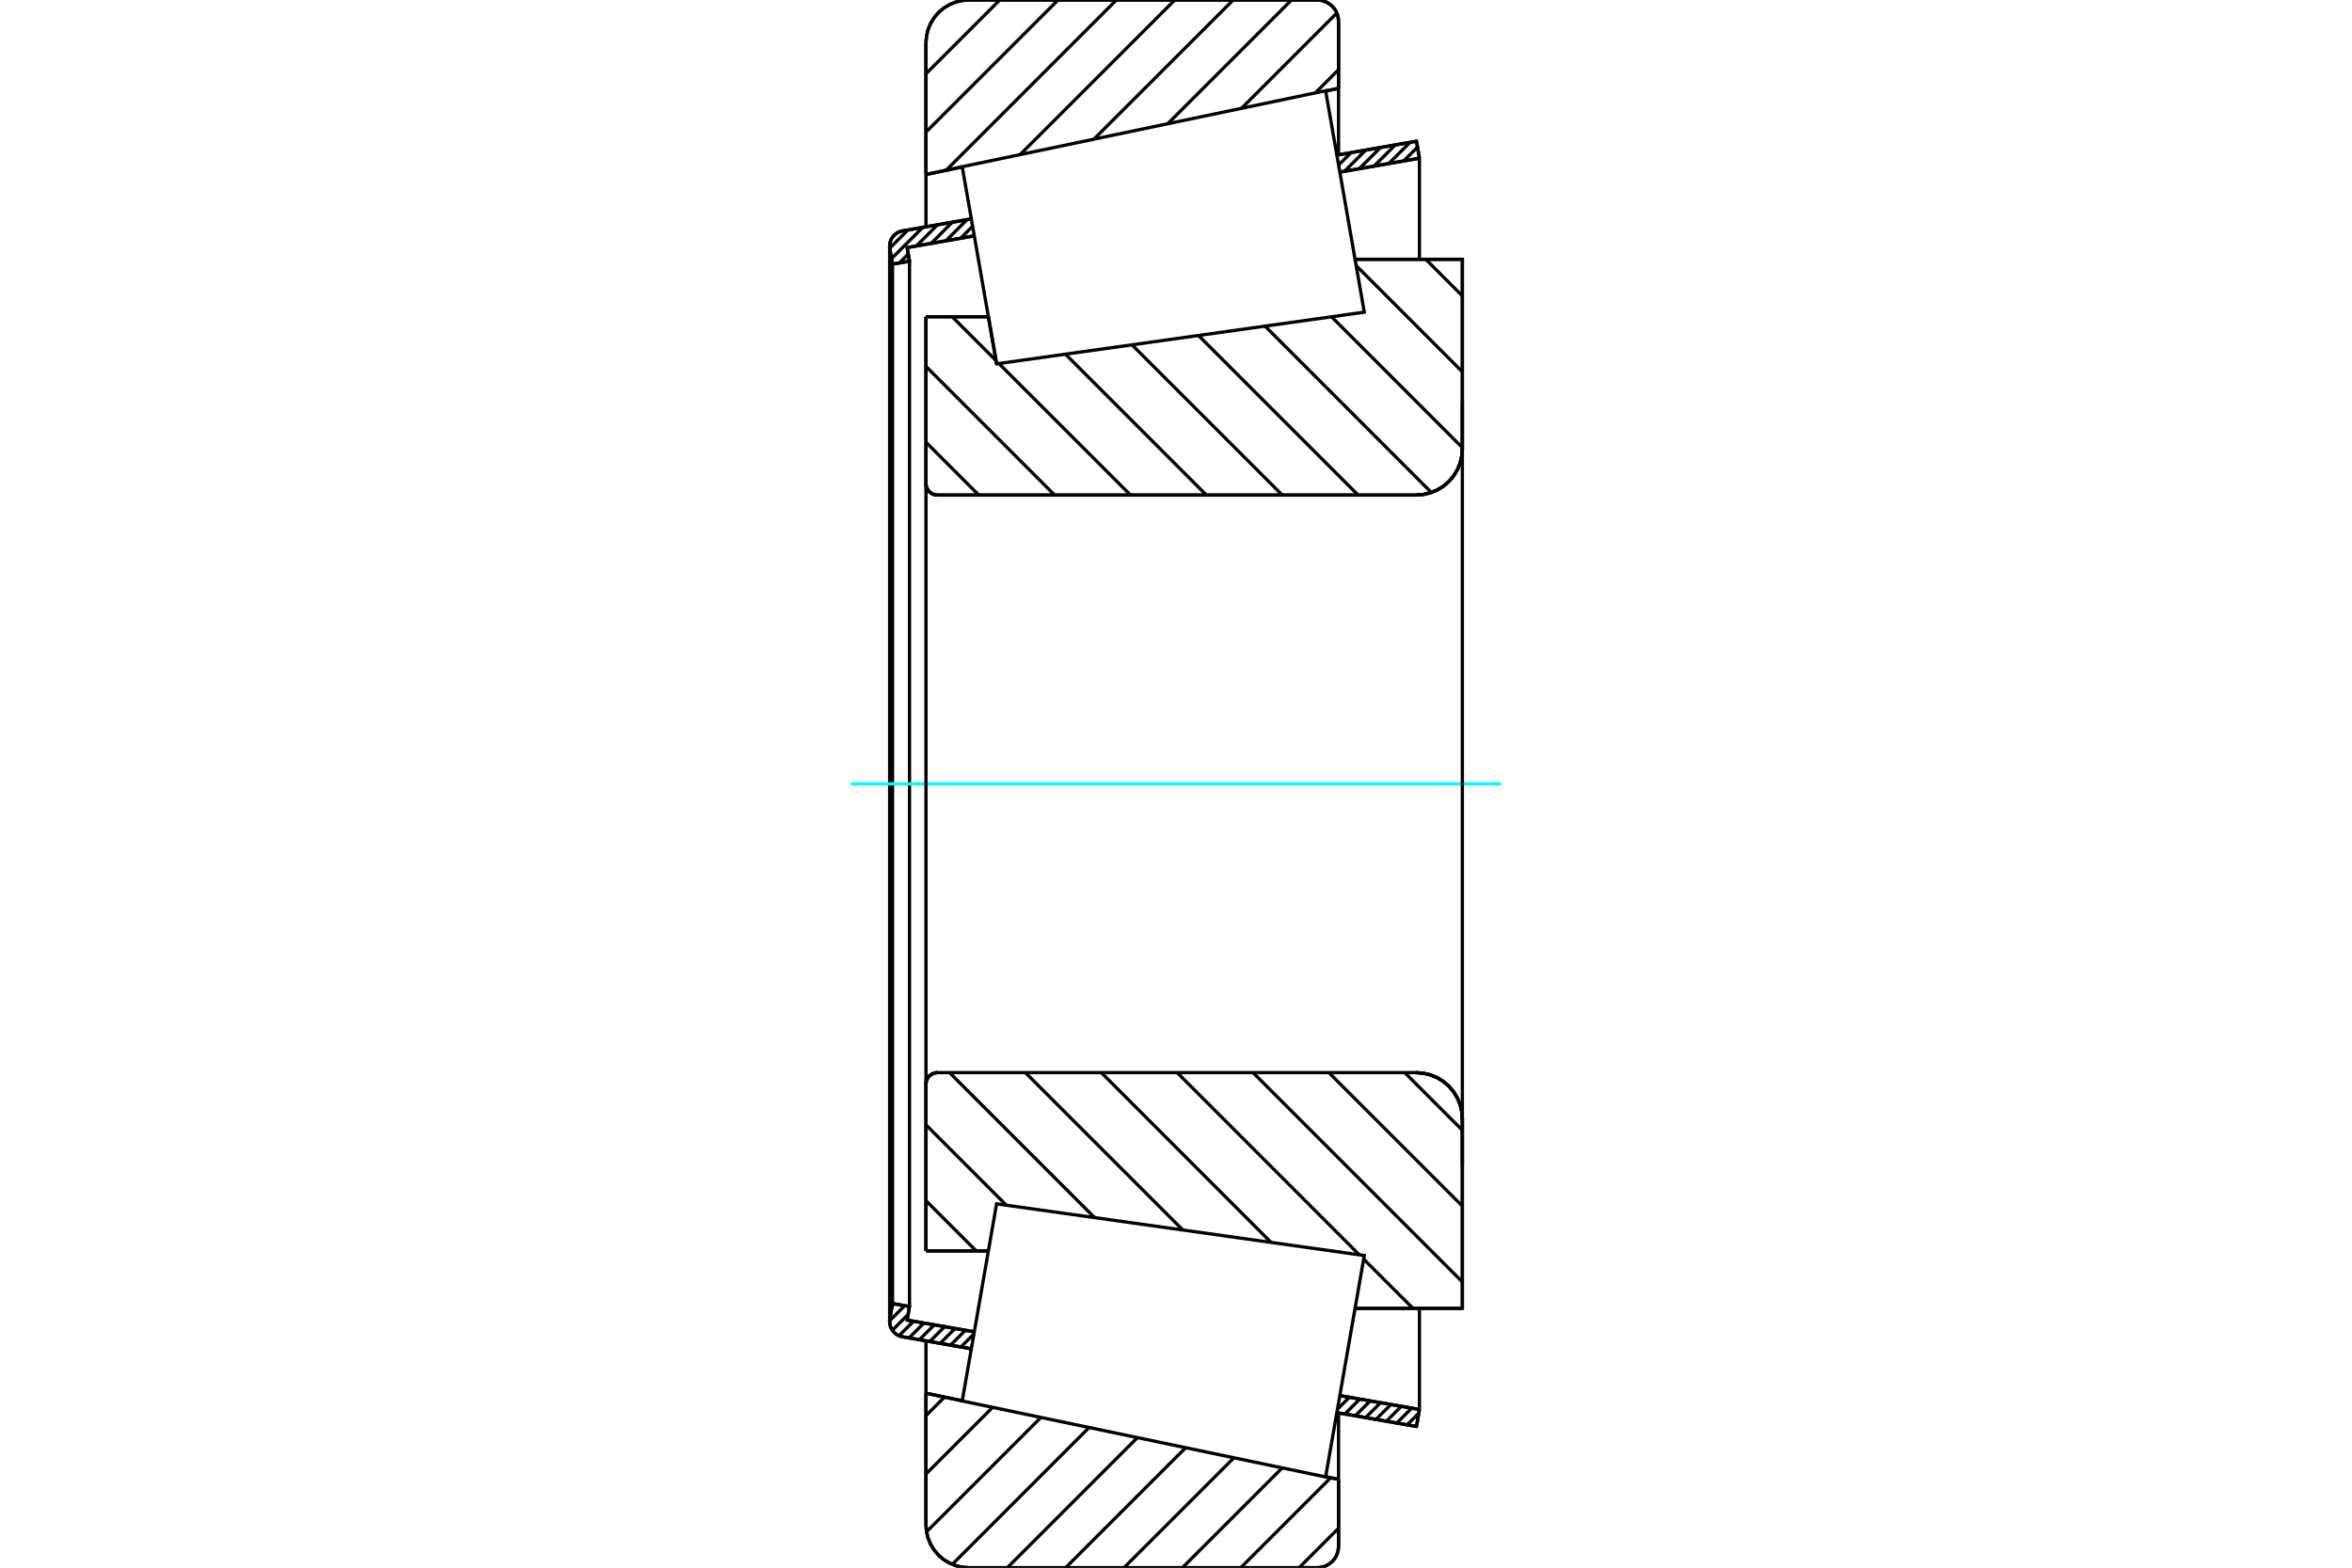<?xml version="1.0" standalone="no"?>
<!DOCTYPE svg PUBLIC "-//W3C//DTD SVG 1.1//EN"
	"http://www.w3.org/Graphics/SVG/1.1/DTD/svg11.dtd">
<svg xmlns="http://www.w3.org/2000/svg" height="100%" width="100%" viewBox="0 0 36000 24000">
	<rect x="-1800" y="-1200" width="39600" height="26400" style="fill:#FFF"/>
	<g style="fill:none; fill-rule:evenodd" transform="matrix(1 0 0 1 0 0)">
		<g style="fill:none; stroke:#000; stroke-width:50; shape-rendering:geometricPrecision">
			<line x1="15254" y1="5570" x2="15254" y2="5570"/>
			<line x1="15129" y1="4849" x2="15254" y2="5570"/>
			<line x1="14173" y1="4849" x2="15129" y2="4849"/>
			<line x1="14173" y1="7402" x2="14173" y2="4849"/>
			<polyline points="14173,7402 14175,7430 14181,7457 14192,7482 14206,7506 14224,7527 14246,7545 14269,7560 14295,7570 14322,7577 14349,7579"/>
			<line x1="21676" y1="7579" x2="14349" y2="7579"/>
			<polyline points="21676,7579 21786,7570 21894,7544 21997,7502 22092,7444 22176,7372 22248,7287 22306,7193 22349,7090 22374,6982 22383,6872"/>
			<line x1="22383" y1="3970" x2="22383" y2="6872"/>
			<line x1="22383" y1="3970" x2="20741" y2="3970"/>
			<line x1="22383" y1="20030" x2="20741" y2="20030"/>
			<line x1="22383" y1="17128" x2="22383" y2="20030"/>
			<polyline points="22383,17128 22374,17018 22349,16910 22306,16807 22248,16713 22176,16628 22092,16556 21997,16498 21894,16456 21786,16430 21676,16421"/>
			<polyline points="14349,16421 14322,16423 14295,16430 14269,16440 14246,16455 14224,16473 14206,16494 14192,16518 14181,16543 14175,16570 14173,16598"/>
			<line x1="14173" y1="19151" x2="14173" y2="16598"/>
			<line x1="15129" y1="19151" x2="14173" y2="19151"/>
			<line x1="20741" y1="4799" x2="20741" y2="4799"/>
			<line x1="20741" y1="19201" x2="20741" y2="19201"/>
			<polyline points="14173,7402 14175,7430 14181,7457 14192,7482 14206,7506 14224,7527 14246,7545 14269,7560 14295,7570 14322,7577 14349,7579"/>
			<polyline points="14349,16421 14322,16423 14295,16430 14269,16440 14246,16455 14224,16473 14206,16494 14192,16518 14181,16543 14175,16570 14173,16598"/>
			<polyline points="21676,7579 21786,7570 21894,7544 21997,7502 22092,7444 22176,7372 22248,7287 22306,7193 22349,7090 22374,6982 22383,6872"/>
			<polyline points="22383,17128 22374,17018 22349,16910 22306,16807 22248,16713 22176,16628 22092,16556 21997,16498 21894,16456 21786,16430 21676,16421"/>
			<line x1="14867" y1="20649" x2="13813" y2="20465"/>
			<line x1="21681" y1="21838" x2="20462" y2="21626"/>
			<line x1="21726" y1="21578" x2="21681" y2="21838"/>
			<line x1="20508" y1="21366" x2="21726" y2="21578"/>
			<line x1="13885" y1="20210" x2="14912" y2="20389"/>
			<line x1="13921" y1="20002" x2="13885" y2="20210"/>
			<line x1="13661" y1="19956" x2="13921" y2="20002"/>
			<line x1="13620" y1="20190" x2="13661" y2="19956"/>
			<polyline points="13620,20190 13618,20211 13617,20231 13620,20268 13628,20304 13642,20338 13661,20369 13685,20398 13713,20422 13744,20441 13778,20456 13813,20465"/>
			<line x1="20462" y1="2374" x2="21681" y2="2162"/>
			<line x1="13813" y1="3535" x2="14867" y2="3351"/>
			<polyline points="13813,3535 13778,3544 13744,3559 13713,3578 13685,3602 13661,3631 13642,3662 13628,3696 13620,3732 13617,3769 13618,3789 13620,3810"/>
			<line x1="13661" y1="4044" x2="13620" y2="3810"/>
			<line x1="13921" y1="3998" x2="13661" y2="4044"/>
			<line x1="13885" y1="3790" x2="13921" y2="3998"/>
			<line x1="14912" y1="3611" x2="13885" y2="3790"/>
			<line x1="21726" y1="2422" x2="20508" y2="2634"/>
			<line x1="21681" y1="2162" x2="21726" y2="2422"/>
			<line x1="13661" y1="4044" x2="13661" y2="19956"/>
			<line x1="13921" y1="3998" x2="13921" y2="20002"/>
			<line x1="21726" y1="20030" x2="21726" y2="21578"/>
			<line x1="21726" y1="2422" x2="21726" y2="3970"/>
			<line x1="13617" y1="3769" x2="13617" y2="20231"/>
			<polyline points="20160,24000 20211,23996 20261,23984 20309,23964 20353,23937 20392,23904 20426,23865 20453,23821 20472,23773 20484,23723 20488,23672"/>
			<line x1="20488" y1="22648" x2="20488" y2="23672"/>
			<line x1="20291" y1="22607" x2="20488" y2="22648"/>
			<line x1="14173" y1="21329" x2="14728" y2="21445"/>
			<line x1="14173" y1="23343" x2="14173" y2="21329"/>
			<polyline points="14173,23343 14181,23446 14205,23546 14244,23641 14298,23729 14365,23808 14443,23875 14531,23928 14626,23968 14727,23992 14829,24000"/>
			<line x1="20160" y1="24000" x2="14829" y2="24000"/>
			<polyline points="20488,328 20484,277 20472,227 20453,179 20426,135 20392,96 20353,63 20309,36 20261,16 20211,4 20160,0"/>
			<line x1="14829" y1="0" x2="20160" y2="0"/>
			<polyline points="14829,0 14727,8 14626,32 14531,72 14443,125 14365,192 14298,271 14244,359 14205,454 14181,554 14173,657"/>
			<line x1="14173" y1="2671" x2="14173" y2="657"/>
			<line x1="14728" y1="2555" x2="14173" y2="2671"/>
			<line x1="20488" y1="1352" x2="20291" y2="1393"/>
			<line x1="20488" y1="328" x2="20488" y2="1352"/>
			<line x1="20488" y1="21630" x2="20488" y2="22648"/>
			<line x1="20488" y1="1352" x2="20488" y2="2370"/>
			<line x1="14173" y1="20528" x2="14173" y2="21329"/>
			<line x1="14173" y1="2671" x2="14173" y2="3472"/>
			<line x1="21823" y1="3970" x2="22383" y2="4530"/>
			<line x1="20757" y1="4066" x2="22383" y2="5692"/>
			<line x1="20380" y1="4849" x2="22383" y2="6853"/>
			<line x1="19362" y1="4992" x2="21908" y2="7539"/>
			<line x1="18344" y1="5136" x2="20787" y2="7579"/>
			<line x1="17326" y1="5279" x2="19626" y2="7579"/>
			<line x1="16308" y1="5422" x2="18465" y2="7579"/>
			<line x1="14574" y1="4849" x2="15246" y2="5521"/>
			<line x1="15289" y1="5565" x2="17304" y2="7579"/>
			<line x1="14173" y1="5609" x2="16142" y2="7579"/>
			<line x1="14173" y1="6770" x2="14981" y2="7579"/>
			<line x1="21501" y1="16421" x2="22383" y2="17303"/>
			<line x1="20340" y1="16421" x2="22383" y2="18464"/>
			<line x1="19179" y1="16421" x2="22383" y2="19625"/>
			<line x1="18018" y1="16421" x2="20807" y2="19211"/>
			<line x1="20872" y1="19276" x2="21627" y2="20030"/>
			<line x1="16857" y1="16421" x2="19456" y2="19021"/>
			<line x1="15695" y1="16421" x2="18105" y2="18831"/>
			<line x1="14534" y1="16421" x2="16754" y2="18641"/>
			<line x1="14173" y1="17221" x2="15403" y2="18451"/>
			<line x1="14173" y1="18382" x2="14942" y2="19151"/>
			<polyline points="14173,4849 14173,7402 14175,7430 14181,7457 14192,7482 14206,7506 14224,7527 14246,7545 14269,7560 14295,7570 14322,7577 14349,7579 21676,7579 21786,7570 21894,7544 21997,7502 22092,7444 22176,7372 22248,7287 22306,7193 22349,7090 22374,6982 22383,6872 22383,3970 20741,3970"/>
			<line x1="15129" y1="4849" x2="14173" y2="4849"/>
			<line x1="14173" y1="19151" x2="15129" y2="19151"/>
			<polyline points="20741,20030 22383,20030 22383,17128 22374,17018 22349,16910 22306,16807 22248,16713 22176,16628 22092,16556 21997,16498 21894,16456 21786,16430 21676,16421 14349,16421 14322,16423 14295,16430 14269,16440 14246,16455 14224,16473 14206,16494 14192,16518 14181,16543 14175,16570 14173,16598 14173,19151"/>
		</g>
		<g style="fill:none; stroke:#0FF; stroke-width:50; shape-rendering:geometricPrecision">
			<line x1="13021" y1="12000" x2="22979" y2="12000"/>
		</g>
		<g style="fill:none; stroke:#000; stroke-width:50; shape-rendering:geometricPrecision">
			<line x1="20488" y1="23396" x2="19884" y2="24000"/>
			<line x1="20368" y1="22623" x2="18991" y2="24000"/>
			<line x1="19626" y1="22472" x2="18098" y2="24000"/>
			<line x1="18887" y1="22317" x2="17204" y2="24000"/>
			<line x1="18148" y1="22163" x2="16311" y2="24000"/>
			<line x1="17409" y1="22009" x2="15418" y2="24000"/>
			<line x1="16670" y1="21854" x2="14576" y2="23949"/>
			<line x1="15932" y1="21700" x2="14182" y2="23450"/>
			<line x1="15193" y1="21546" x2="14173" y2="22566"/>
			<line x1="14457" y1="21388" x2="14173" y2="21673"/>
			<line x1="20488" y1="1066" x2="20132" y2="1423"/>
			<line x1="20462" y1="199" x2="19003" y2="1658"/>
			<line x1="19768" y1="0" x2="17874" y2="1894"/>
			<line x1="18875" y1="0" x2="16744" y2="2130"/>
			<line x1="17981" y1="0" x2="15615" y2="2366"/>
			<line x1="17088" y1="0" x2="14481" y2="2607"/>
			<line x1="16195" y1="0" x2="14173" y2="2022"/>
			<line x1="15302" y1="0" x2="14173" y2="1129"/>
			<line x1="14173" y1="2671" x2="14173" y2="657"/>
			<polyline points="14829,0 14727,8 14626,32 14531,72 14443,125 14365,192 14298,271 14244,359 14205,454 14181,554 14173,657"/>
			<line x1="14829" y1="0" x2="20160" y2="0"/>
			<polyline points="20488,328 20484,277 20472,227 20453,179 20426,135 20392,96 20353,63 20309,36 20261,16 20211,4 20160,0"/>
			<line x1="20488" y1="328" x2="20488" y2="1352"/>
			<line x1="14728" y1="2555" x2="14173" y2="2671"/>
			<line x1="20488" y1="1352" x2="20291" y2="1393"/>
			<line x1="20291" y1="22607" x2="20488" y2="22648"/>
			<line x1="14173" y1="21329" x2="14728" y2="21445"/>
			<line x1="20488" y1="22648" x2="20488" y2="23672"/>
			<polyline points="20160,24000 20211,23996 20261,23984 20309,23964 20353,23937 20392,23904 20426,23865 20453,23821 20472,23773 20484,23723 20488,23672"/>
			<line x1="20160" y1="24000" x2="14829" y2="24000"/>
			<polyline points="14173,23343 14181,23446 14205,23546 14244,23641 14298,23729 14365,23808 14443,23875 14531,23928 14626,23968 14727,23992 14829,24000"/>
			<line x1="14173" y1="23343" x2="14173" y2="21329"/>
			<line x1="21716" y1="21635" x2="21538" y2="21813"/>
			<line x1="21607" y1="21558" x2="21379" y2="21786"/>
			<line x1="21448" y1="21530" x2="21220" y2="21758"/>
			<line x1="21289" y1="21502" x2="21061" y2="21730"/>
			<line x1="21131" y1="21474" x2="20903" y2="21702"/>
			<line x1="20972" y1="21447" x2="20744" y2="21675"/>
			<line x1="20813" y1="21419" x2="20585" y2="21647"/>
			<line x1="20654" y1="21391" x2="20471" y2="21574"/>
			<line x1="14867" y1="20648" x2="14866" y2="20649"/>
			<line x1="14907" y1="20422" x2="14708" y2="20621"/>
			<line x1="14777" y1="20365" x2="14549" y2="20593"/>
			<line x1="14618" y1="20338" x2="14390" y2="20566"/>
			<line x1="14459" y1="20310" x2="14231" y2="20538"/>
			<line x1="14300" y1="20282" x2="14072" y2="20510"/>
			<line x1="14141" y1="20255" x2="13913" y2="20483"/>
			<line x1="13983" y1="20227" x2="13760" y2="20449"/>
			<line x1="13900" y1="20123" x2="13658" y2="20365"/>
			<line x1="13847" y1="19989" x2="13617" y2="20219"/>
			<line x1="13688" y1="19961" x2="13654" y2="19995"/>
			<line x1="21724" y1="2410" x2="21710" y2="2424"/>
			<line x1="21697" y1="2252" x2="21484" y2="2464"/>
			<line x1="21583" y1="2179" x2="21258" y2="2503"/>
			<line x1="21357" y1="2218" x2="21032" y2="2543"/>
			<line x1="21131" y1="2258" x2="20806" y2="2582"/>
			<line x1="20905" y1="2297" x2="20580" y2="2622"/>
			<line x1="20679" y1="2337" x2="20489" y2="2527"/>
			<line x1="14887" y1="3464" x2="14704" y2="3647"/>
			<line x1="14802" y1="3362" x2="14478" y2="3687"/>
			<line x1="14576" y1="3402" x2="14252" y2="3726"/>
			<line x1="14350" y1="3441" x2="14026" y2="3766"/>
			<line x1="13902" y1="3889" x2="13766" y2="4025"/>
			<line x1="14124" y1="3481" x2="13646" y2="3959"/>
			<line x1="13898" y1="3520" x2="13619" y2="3799"/>
			<polyline points="21726,2422 21681,2162 20462,2374"/>
			<polyline points="14867,3351 13813,3535 13777,3544 13743,3559 13712,3579 13684,3604 13660,3632 13641,3664 13627,3699 13619,3735 13617,3772 13620,3810 13661,4044 13921,3998 13885,3790 14912,3611"/>
			<line x1="20508" y1="2634" x2="21726" y2="2422"/>
			<line x1="21726" y1="21578" x2="20508" y2="21366"/>
			<polyline points="14912,20389 13885,20210 13921,20002 13661,19956 13620,20190 13617,20228 13619,20265 13627,20301 13641,20336 13660,20368 13684,20396 13712,20421 13743,20441 13777,20456 13813,20465 14867,20649"/>
			<polyline points="20462,21626 21681,21838 21726,21578"/>
			<polyline points="14991,19939 15254,18430 20882,19221 20586,20916 20290,22611 14728,21448 14991,19939"/>
			<polyline points="14991,4061 14728,2552 20290,1389 20586,3084 20882,4779 15254,5570 14991,4061"/>
			<line x1="22383" y1="17836" x2="22383" y2="6164"/>
			<line x1="14173" y1="16598" x2="14173" y2="7402"/>
		</g>
	</g>
</svg>

